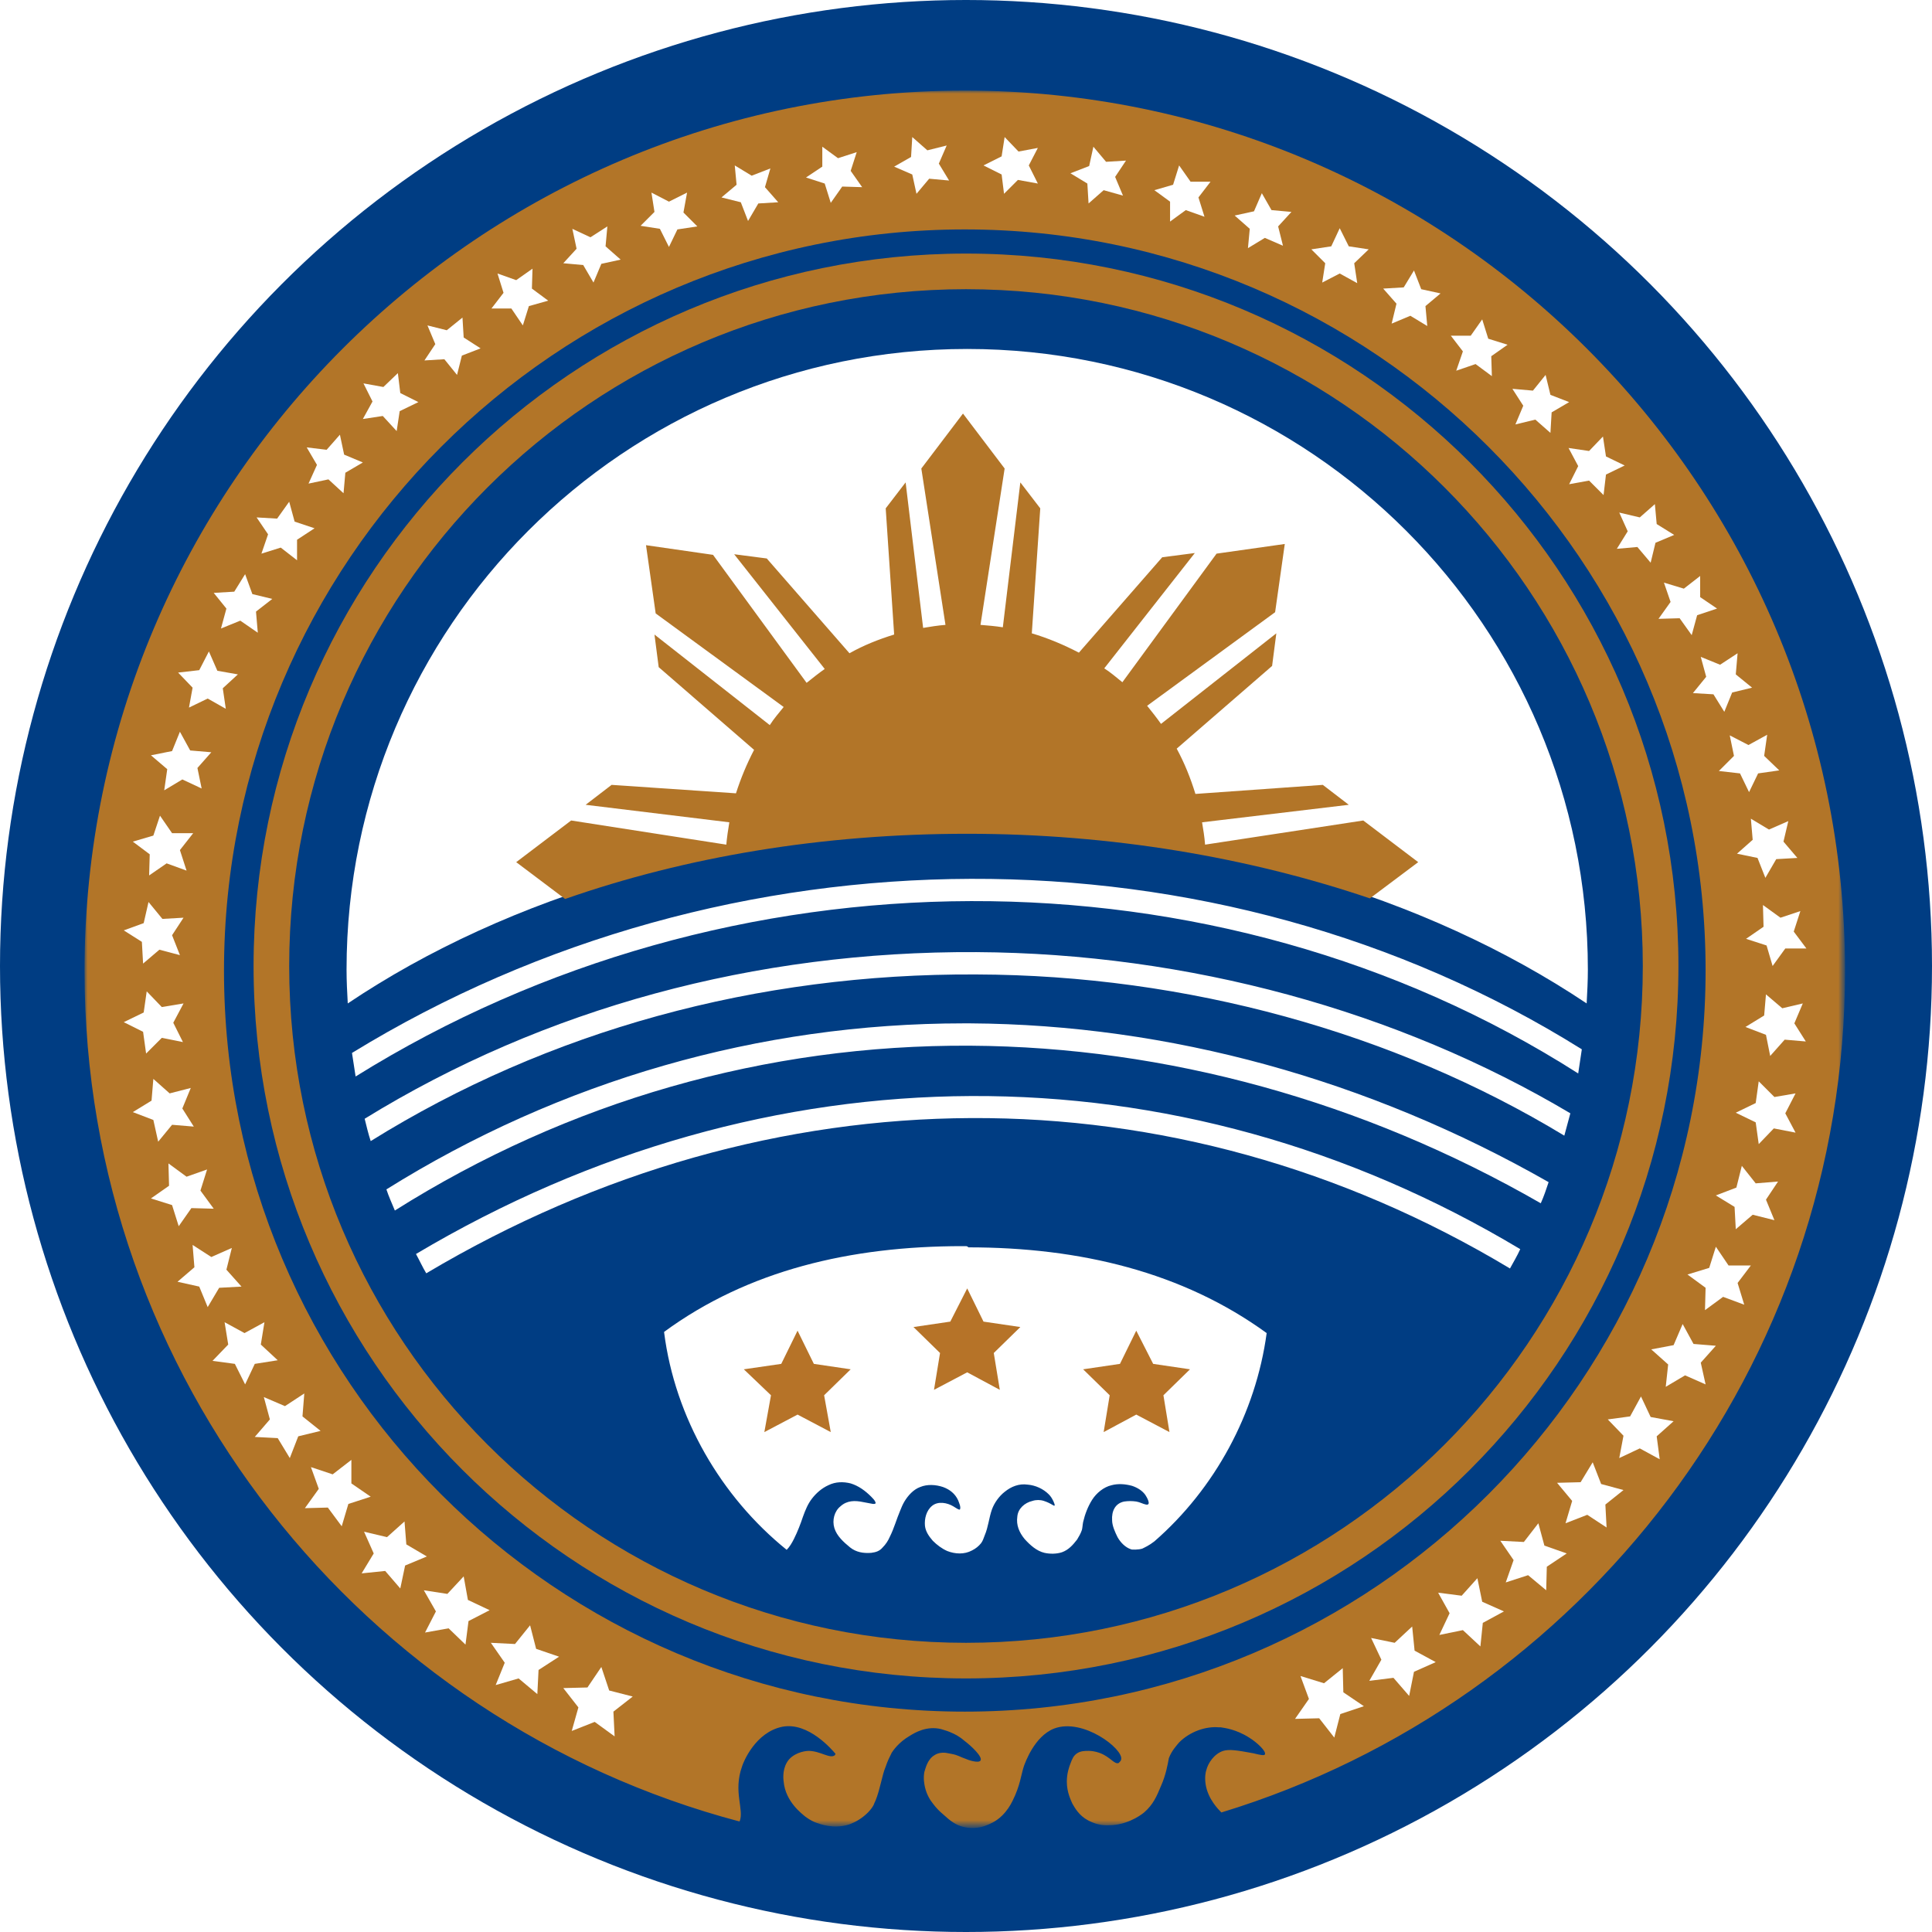<?xml version="1.0" encoding="utf-8"?>
<!-- Generator: Adobe Illustrator 21.0.0, SVG Export Plug-In . SVG Version: 6.00 Build 0)  -->
<svg version="1.1" id="Layer_1" xmlns="http://www.w3.org/2000/svg" xmlns:xlink="http://www.w3.org/1999/xlink" x="0px" y="0px"
	 viewBox="0 0 320 320" style="enable-background:new 0 0 320 320;" xml:space="preserve">
<style type="text/css">
	.st0{fill:#003D83;}
	.st1{filter:url(#Adobe_OpacityMaskFilter);}
	.st2{fill:#FFFFFF;}
	.st3{mask:url(#mask-3);fill:#B27528;}
	.st4{fill:#B67328;}
	.st5{fill:#B27528;}
</style>
<title>Coin / NOAH Noah</title>
<desc>Created with Sketch.</desc>
<g id="Clip-2">
</g>
<g>
	<circle id="Oval" class="st0" cx="160" cy="160" r="160"/>
	<defs>
		<filter id="Adobe_OpacityMaskFilter" filterUnits="userSpaceOnUse" x="14" y="15" width="291.6" height="287.7">
			<feColorMatrix  type="matrix" values="1 0 0 0 0  0 1 0 0 0  0 0 1 0 0  0 0 0 1 0"/>
		</filter>
	</defs>
	<mask maskUnits="userSpaceOnUse" x="14" y="15" width="291.6" height="287.7" id="mask-3">
		<g class="st1">
			<polygon id="path-2" class="st2" points="14,15 305.6,15 305.6,302.6 14,302.6 			"/>
		</g>
	</mask>
	<path id="Fill-1" class="st3" d="M159.8,283.5c-67.7,0-122.7-55.1-122.7-122.7C37.1,93.1,92.1,38,159.8,38s122.7,55.1,122.7,122.7
		C282.5,228.4,227.5,283.5,159.8,283.5z M159.8,15C79.4,15,14,80.4,14,160.8c0,67.5,46.1,124.4,108.5,140.9c0.8-2-1.1-4.9,0.4-9.1
		c0.2-0.7,2.2-5.7,6.7-6.6c4.3-0.8,8.2,3.8,8.8,4.5c0,0-0.1,0.1-0.1,0.2c-0.8,0.7-2.4-0.7-4.4-0.7c-0.2,0-2,0.1-3.2,1.4
		c-1.1,1.3-1,3-0.9,3.7c0.3,3.3,3,5.3,3.6,5.8c0.8,0.6,1.5,0.9,1.8,1c0.6,0.2,2.8,1.1,5.4,0.3c0.3-0.1,1.4-0.5,2.5-1.4
		c1-0.8,1.6-1.7,1.7-2.1c0.3-0.6,0.6-1.4,1-3c0.5-1.9,0.5-2.1,0.9-3.1c0.3-0.9,0.6-1.5,1-2.3c0.2-0.3,1.1-1.7,3-2.8
		c0.8-0.5,2.8-1.7,5.2-1.1c0.7,0.2,1.3,0.4,1.7,0.6c0.5,0.2,1.3,0.6,2.1,1.3c1.2,0.9,3.1,2.7,2.7,3.3c-0.3,0.5-2.1-0.1-2.5-0.3
		c-0.9-0.3-1.2-0.6-2.3-0.8c-0.6-0.1-0.9-0.2-1.3-0.2c-0.2,0-0.9,0-1.5,0.4c-1.2,0.7-1.5,2.2-1.7,2.8c-0.2,1.1,0,2,0.1,2.5
		c0.3,1.3,0.9,2.2,1.3,2.7c0.6,0.8,1.1,1.3,1.7,1.8c1.2,1.1,2.1,1.8,3.4,2.1c1.7,0.4,3.1,0,3.6-0.2c0.5-0.2,1.7-0.6,2.8-1.7
		c0.8-0.8,1.3-1.6,1.7-2.4c1.3-2.6,1.4-4.3,1.9-5.8c0.2-0.5,1.7-4.9,5-6.2c4.8-1.8,11.5,3.4,11.1,5.1c0,0.2-0.2,0.4-0.4,0.6
		c-0.7,0.3-1.3-0.9-3-1.6c-0.3-0.1-1-0.4-2-0.4c-0.6,0-1.3,0-1.9,0.4c-0.6,0.4-0.8,0.9-1.1,1.7c-0.2,0.5-0.6,1.6-0.6,3
		c0,1.8,0.7,3.1,0.9,3.6c0.4,0.7,1.1,2,2.6,2.8c0.2,0.1,0.9,0.5,1.9,0.7c0.9,0.2,1.7,0.1,2.1,0.1c3.1-0.2,5.3-2.1,5.3-2.1
		c1.5-1.3,2.1-2.7,2.8-4.4c0.8-1.8,1.1-3.5,1.3-4.6c0.5-1.3,1.3-2.1,1.7-2.6c1.8-1.8,4.4-2.7,6.6-2.5c0,0,0.1,0,0.3,0
		c0.6,0.1,2.5,0.3,4.7,1.7c1.3,0.8,2.9,2.3,2.6,2.8c-0.1,0.2-0.7,0.1-1.9-0.2c-2.7-0.5-4-0.7-5-0.4c-1.5,0.5-2.5,2-2.8,3.2
		c-0.1,0.3-0.3,1.1-0.1,2.4c0.4,2.4,2.1,4.1,2.6,4.6C262,282,305.6,226.4,305.6,160.8C305.6,80.4,240.2,15,159.8,15z"/>
	<path id="Fill-4" class="st2" d="M159.9,206.4c-0.2,0-0.4,0-0.5,0c-18.5,0-35.5,4-49.4,14.2c0,0,0,0,0,0.1c0,0,0,0,0,0
		c1.8,14.1,9.4,27.2,20.3,36c0.5-0.5,0.9-1.2,1.2-1.8c0.6-1.2,1.1-2.5,1.5-3.7c0.4-1.1,0.8-2.1,1.5-3c0.7-0.9,1.6-1.7,2.7-2.2
		c1.2-0.6,2.5-0.6,3.7-0.3c1.3,0.4,2.4,1.2,3.4,2.2c0.2,0.2,0.6,0.6,0.7,0.9c0.1,0.3-0.1,0.3-0.4,0.3c-0.5-0.1-1.1-0.2-1.6-0.3
		c-1.4-0.3-2.7-0.3-3.8,0.7c-1,0.8-1.4,2.3-1,3.6c0.4,1.3,1.5,2.3,2.6,3.2c1,0.8,2.2,1,3.5,0.9c0.8-0.1,1.4-0.3,1.9-0.9
		c0.5-0.5,0.9-1.1,1.2-1.8c0.7-1.4,1.1-2.9,1.7-4.3c0.2-0.5,0.4-1,0.7-1.5c0.6-1,1.5-2,2.6-2.4c1.2-0.5,2.6-0.4,3.8,0
		c1.1,0.4,2,1.1,2.5,2.2c0.1,0.3,0.5,1.1,0.3,1.5c-0.1,0.2-0.9-0.4-1.1-0.5c-1-0.6-2.5-0.9-3.5-0.1c-1,0.8-1.3,2.2-1.2,3.3
		c0.1,1,0.7,1.8,1.3,2.5c0.7,0.7,1.5,1.3,2.4,1.7c1.3,0.5,2.8,0.6,4.1-0.1c0.6-0.3,1.1-0.7,1.5-1.2c0.3-0.4,0.4-0.8,0.6-1.3
		c0.6-1.4,0.7-2.9,1.2-4.3c0.4-1.1,1.2-2.2,2.1-2.9c1.1-0.9,2.4-1.4,3.8-1.2c1.3,0.1,2.6,0.7,3.5,1.6c0.3,0.3,0.5,0.6,0.7,1
		c0.1,0.2,0.6,1.2,0,0.8c-0.5-0.3-0.9-0.5-1.5-0.7c-0.6-0.2-1.3-0.2-1.9,0c-1.3,0.3-2.4,1.3-2.5,2.6c-0.2,1.4,0.3,2.6,1.2,3.7
		c0.9,1,2,2,3.3,2.3c0.9,0.2,2,0.2,2.9-0.1c1.1-0.4,1.8-1.2,2.5-2.1c0.3-0.5,0.6-1,0.8-1.6c0.1-0.4,0.1-0.8,0.2-1.3
		c0.3-1.3,0.8-2.6,1.5-3.7c0.7-1.1,1.9-2.1,3.2-2.4c1.1-0.3,2.3-0.2,3.4,0.1c0.9,0.3,1.7,0.8,2.2,1.5c0.2,0.3,1.1,1.8,0.1,1.6
		c-0.5-0.1-1-0.4-1.6-0.5c-0.7-0.1-1.3-0.1-2,0c-1.5,0.3-2.1,1.6-2,3.1c0,0.9,0.5,2,0.9,2.8c0.5,0.9,1.3,1.7,2.2,2
		c0.1,0.1,1.3,0.1,1.9-0.1c0.4-0.2,1.1-0.5,2-1.2c10-8.7,16.8-21.2,18.6-34.5c-13.9-10.1-30.9-14.2-49.4-14.2
		C160.2,206.4,160.1,206.4,159.9,206.4z"/>
	<path id="Fill-6" class="st2" d="M255.2,199.3c0.5-1.1,0.9-2.3,1.3-3.5c-29.8-17-62.9-26.1-95.8-26.3c-0.4,0-0.7,0-1.1,0
		c-33.8,0-66.8,9.5-95.6,27.5c0.4,1.2,0.9,2.3,1.4,3.5c28.7-18.1,61.5-27.5,95.3-27.3C193.2,173.4,225.8,182.4,255.2,199.3"/>
	<path id="Fill-8" class="st2" d="M250.1,210.1c0.6-1.1,1.2-2.1,1.7-3.2c-56.9-34.1-124.7-33.8-182.9,0.8c0.6,1.1,1.1,2.2,1.7,3.2
		C127.8,176.9,194.3,176.6,250.1,210.1"/>
	<path id="Fill-10" class="st2" d="M259.1,188.1c0.3-1.2,0.7-2.5,1-3.7c-28.6-17-63.3-26.5-98.4-26.7c-36.6-0.2-71.6,9.3-101.3,27.6
		c0.3,1.2,0.6,2.5,1,3.7c29.4-18.3,64-27.8,100.3-27.6C196.5,161.5,230.9,171,259.1,188.1"/>
	<path id="Fill-12" class="st2" d="M261.4,177.8c0.2-1.3,0.4-2.6,0.6-4c-60.6-37.9-141.4-37.6-203.7,0.6c0.2,1.3,0.4,2.6,0.6,3.9
		C120.7,139.8,201.4,139.5,261.4,177.8"/>
	<g>
		<polygon class="st2" points="295.6,172.2 293.2,174.9 292.5,171.4 289.1,170.1 292.2,168.2 292.5,164.7 295.2,167 298.6,166.2 
			297.2,169.5 299.1,172.5 		"/>
		<polygon class="st2" points="297.4,187.6 293.8,186.9 291.3,189.5 290.8,185.9 287.5,184.3 290.8,182.7 291.3,179.1 293.9,181.7 
			297.4,181.1 295.7,184.4 		"/>
		<polygon class="st2" points="293.9,202.1 290.3,201.2 287.5,203.6 287.3,199.9 284.2,198 287.6,196.7 288.5,193.1 290.8,196 
			294.5,195.7 292.5,198.7 		"/>
		<polygon class="st2" points="288.9,216.1 285.4,214.8 282.4,217 282.5,213.3 279.5,211.1 283.1,210 284.2,206.5 286.3,209.6 
			290,209.6 287.8,212.5 		"/>
		<polygon class="st2" points="282.5,229.3 279.1,227.8 275.9,229.7 276.3,226 273.5,223.5 277.2,222.8 278.7,219.3 280.5,222.6 
			284.2,222.9 281.7,225.7 		"/>
		<polygon class="st2" points="274.9,241.7 271.6,239.9 268.2,241.5 268.9,237.8 266.3,235.1 270,234.6 271.8,231.3 273.4,234.7 
			277.2,235.4 274.4,237.9 		"/>
		<polygon class="st2" points="266.1,253 262.9,250.9 259.3,252.3 260.4,248.6 257.9,245.6 261.8,245.5 263.8,242.2 265.2,245.8 
			268.9,246.8 265.9,249.2 		"/>
		<polygon class="st2" points="256.2,259.5 256.1,263.4 253.1,260.9 249.4,262.1 250.7,258.4 248.5,255.2 252.4,255.4 254.8,252.3 
			255.8,256 259.5,257.3 		"/>
		<polygon class="st2" points="245.6,268.8 245.2,272.7 242.3,270 238.4,270.8 240.1,267.2 238.2,263.8 242.1,264.3 244.7,261.4 
			245.5,265.3 249.1,266.9 		"/>
		<polygon class="st2" points="234.2,276.9 233.4,280.9 230.8,277.9 226.8,278.4 228.8,274.9 227.1,271.3 231,272.1 233.9,269.4 
			234.3,273.4 237.8,275.3 		"/>
		<polygon class="st2" points="222,283.9 221,287.8 218.5,284.6 214.5,284.7 216.8,281.4 215.4,277.6 219.3,278.8 222.4,276.3 
			222.5,280.3 225.9,282.6 		"/>
		<polygon class="st2" points="101.8,287.6 98.5,285.2 94.7,286.7 95.8,282.8 93.3,279.6 97.3,279.5 99.6,276.1 100.9,280 
			104.8,281 101.6,283.5 		"/>
		<polygon class="st2" points="89.2,276.6 89,280.6 85.9,278 82.1,279.1 83.6,275.4 81.3,272.1 85.3,272.3 87.8,269.2 88.8,273.1 
			92.6,274.4 		"/>
		<polygon class="st2" points="77.6,268.5 77.1,272.4 74.3,269.7 70.4,270.4 72.2,266.9 70.2,263.4 74.1,264 76.8,261.1 77.5,265 
			81.1,266.7 		"/>
		<polygon class="st2" points="66.3,263.1 63.8,260.2 59.9,260.6 61.9,257.3 60.3,253.7 64.1,254.6 67,252 67.3,255.8 70.7,257.8 
			67.1,259.3 		"/>
		<polygon class="st2" points="56.6,252.8 54.3,249.7 50.5,249.8 52.8,246.6 51.5,243 55.1,244.2 58.2,241.8 58.2,245.7 61.4,247.9 
			57.7,249.1 		"/>
		<polygon class="st2" points="48,241.5 46,238.2 42.2,238 44.7,235.1 43.7,231.4 47.2,232.9 50.4,230.8 50.1,234.6 53.1,237 
			49.4,237.9 		"/>
		<polygon class="st2" points="38.9,225.9 35.2,225.4 37.8,222.7 37.2,219 40.5,220.8 43.8,219 43.2,222.7 46,225.3 42.2,225.9 
			40.6,229.3 		"/>
		<polygon class="st2" points="33,213.1 29.4,212.3 32.2,209.9 31.9,206.2 35,208.2 38.4,206.7 37.5,210.3 40,213.1 36.3,213.3 
			34.4,216.5 		"/>
		<polygon class="st2" points="25,198.5 28,196.4 27.9,192.7 30.9,194.9 34.3,193.7 33.2,197.2 35.4,200.2 31.7,200.1 29.6,203.1 
			28.5,199.6 		"/>
		<polygon class="st2" points="25.1,182.3 25.4,178.7 28.1,181.1 31.6,180.2 30.2,183.6 32.1,186.6 28.5,186.3 26.2,189.1 
			25.4,185.5 22,184.2 		"/>
		<polygon class="st2" points="23.8,167.7 24.3,164.2 26.8,166.8 30.4,166.2 28.7,169.4 30.3,172.6 26.8,171.9 24.2,174.5 
			23.7,170.9 20.5,169.3 		"/>
		<polygon class="st2" points="23.8,152.9 24.6,149.4 26.9,152.2 30.4,152 28.5,154.9 29.8,158.2 26.4,157.3 23.7,159.6 23.5,156 
			20.5,154.1 		"/>
		<polygon class="st2" points="25.4,138.4 26.5,135.1 28.5,138 32,138 29.8,140.8 30.9,144.2 27.6,143 24.7,145 24.8,141.5 
			22,139.4 		"/>
		<polygon class="st2" points="28.5,124.4 29.8,121.2 31.5,124.3 35,124.6 32.7,127.2 33.4,130.6 30.2,129.1 27.2,130.9 27.7,127.4 
			25,125.1 		"/>
		<polygon class="st2" points="33,111 34.6,107.9 36,111.1 39.4,111.7 36.9,114 37.4,117.4 34.4,115.7 31.3,117.2 31.9,113.9 
			29.5,111.4 		"/>
		<polygon class="st2" points="38.8,98 40.6,95.1 41.8,98.4 45.1,99.2 42.4,101.3 42.7,104.8 39.8,102.8 36.6,104.1 37.5,100.8 
			35.4,98.2 		"/>
		<polygon class="st2" points="45.9,85.9 47.9,83.1 48.8,86.4 52.1,87.5 49.2,89.4 49.2,92.8 46.5,90.7 43.3,91.7 44.4,88.5 
			42.5,85.7 		"/>
		<polygon class="st2" points="54.1,74.5 56.3,72 57,75.3 60.1,76.6 57.2,78.3 56.9,81.7 54.4,79.4 51.1,80.1 52.5,77 50.8,74.1 		
			"/>
		<polygon class="st2" points="60.2,63.5 63.5,64.1 65.9,61.8 66.3,65.1 69.3,66.6 66.2,68.1 65.7,71.4 63.4,68.9 60.1,69.4 
			61.7,66.5 		"/>
		<polygon class="st2" points="70.8,53.9 74,54.7 76.6,52.6 76.8,55.9 79.6,57.7 76.5,58.9 75.7,62.1 73.6,59.5 70.3,59.7 72.1,57 
					"/>
		<polygon class="st2" points="82.4,45.3 85.5,46.4 88.2,44.5 88.1,47.8 90.8,49.8 87.6,50.7 86.6,53.9 84.7,51.1 81.4,51.1 
			83.4,48.5 		"/>
		<polygon class="st2" points="94.8,37.9 97.8,39.3 100.6,37.5 100.3,40.8 102.8,43 99.6,43.7 98.3,46.8 96.6,43.9 93.3,43.6 
			95.5,41.2 		"/>
		<polygon class="st2" points="107.9,31.9 110.8,33.4 113.8,31.9 113.2,35.2 115.5,37.5 112.2,38 110.8,40.9 109.3,37.9 106.1,37.4 
			108.4,35.1 		"/>
		<polygon class="st2" points="121.7,27.4 124.5,29.1 127.6,27.9 126.7,31 128.9,33.5 125.6,33.7 123.9,36.6 122.7,33.5 119.5,32.7 
			122,30.6 		"/>
		<polygon class="st2" points="136.2,24.3 138.8,26.2 141.9,25.2 140.9,28.3 142.8,31 139.5,30.9 137.6,33.6 136.6,30.4 133.5,29.4 
			136.2,27.6 		"/>
		<polygon class="st2" points="150.9,26 151.1,22.7 153.6,24.9 156.8,24.1 155.5,27.1 157.2,29.9 153.9,29.6 151.8,32.1 151.1,28.9 
			148.1,27.6 		"/>
		<polygon class="st2" points="165.9,25.9 166.4,22.7 168.7,25.1 171.9,24.5 170.4,27.4 171.9,30.4 168.6,29.8 166.3,32.1 
			165.9,28.9 162.9,27.4 		"/>
		<polygon class="st2" points="180.4,27.5 181.1,24.3 183.2,26.8 186.5,26.6 184.7,29.3 186,32.4 182.8,31.5 180.3,33.7 180.1,30.4 
			177.3,28.7 		"/>
		<polygon class="st2" points="194.3,30.6 195.3,27.4 197.2,30.1 200.5,30.1 198.5,32.7 199.5,35.9 196.4,34.8 193.8,36.7 
			193.8,33.4 191.2,31.5 		"/>
		<polygon class="st2" points="207.7,35 209,32 210.6,34.8 213.9,35.1 211.7,37.5 212.5,40.7 209.5,39.4 206.7,41.1 207,37.9 
			204.5,35.7 		"/>
		<polygon class="st2" points="220.5,40.8 221.9,37.8 223.4,40.8 226.7,41.3 224.3,43.6 224.8,46.9 221.9,45.3 219,46.8 219.5,43.6 
			217.2,41.3 		"/>
		<polygon class="st2" points="232.5,47.6 234.2,44.8 235.4,47.9 238.6,48.6 236.1,50.7 236.4,54 233.6,52.3 230.5,53.6 231.3,50.3 
			229.1,47.8 		"/>
		<polygon class="st2" points="243.6,55.6 245.5,52.9 246.5,56.1 249.7,57.1 247,59 247.1,62.3 244.4,60.3 241.2,61.4 242.3,58.2 
			240.3,55.6 		"/>
		<polygon class="st2" points="253.9,64.7 256,62.1 256.8,65.4 259.9,66.6 257,68.3 256.8,71.7 254.3,69.5 251,70.3 252.3,67.2 
			250.5,64.4 		"/>
		<polygon class="st2" points="263.2,74.7 265.5,72.3 266,75.6 269.1,77.1 266,78.6 265.6,82 263.2,79.6 259.9,80.2 261.4,77.2 
			259.8,74.2 		"/>
		<polygon class="st2" points="274.1,83.5 274.4,86.8 277.3,88.6 274.2,89.9 273.4,93.2 271.2,90.6 267.8,90.9 269.6,88 268.2,84.9 
			271.6,85.7 		"/>
		<polygon class="st2" points="281.6,95.4 281.6,98.9 284.4,100.8 281.1,101.9 280.2,105.2 278.2,102.4 274.7,102.5 276.7,99.7 
			275.6,96.5 278.9,97.5 		"/>
		<polygon class="st2" points="287.8,108.2 287.5,111.7 290.2,113.9 286.9,114.7 285.6,117.9 283.8,115 280.4,114.8 282.6,112.1 
			281.7,108.8 284.9,110.1 		"/>
		<polygon class="st2" points="294.7,127.6 291.2,128.1 289.7,131.2 288.2,128.1 284.7,127.7 287.2,125.2 286.5,121.8 289.6,123.4 
			292.7,121.7 292.2,125.2 		"/>
		<polygon class="st2" points="297.7,142.1 294.2,142.3 292.4,145.4 291.1,142.1 287.7,141.4 290.3,139.1 290,135.6 293,137.4 
			296.2,136 295.4,139.4 		"/>
		<polygon class="st2" points="299.2,157.1 295.7,157.1 293.6,160 292.6,156.6 289.2,155.5 292.1,153.5 292,149.9 294.9,152 
			298.2,150.9 297.1,154.3 		"/>
	</g>
	<g>
		<polygon class="st4" points="169,219.8 164.6,224.1 165.6,230.2 160.2,227.3 154.7,230.2 155.7,224.1 151.3,219.8 157.4,218.9 
			160.2,213.4 162.9,218.9 		"/>
		<polygon class="st4" points="185.5,225.9 188.2,220.4 191,225.9 197.1,226.8 192.7,231.1 193.7,237.2 188.2,234.3 182.8,237.2 
			183.8,231.1 179.4,226.8 		"/>
		<polygon class="st4" points="136.5,231.1 137.6,237.2 132.1,234.3 126.6,237.2 127.7,231.1 123.2,226.8 129.4,225.9 132.1,220.4 
			134.8,225.9 140.9,226.8 		"/>
	</g>
	<path class="st2" d="M160.2,137.4c39.9,0,76,11,102.6,28.8c0.1-1.9,0.2-3.7,0.2-5.6c0-56.8-46-102.8-102.8-102.8
		c-56.8,0-102.8,46-102.8,102.8c0,1.9,0.1,3.8,0.2,5.6C84.1,148.4,120.3,137.4,160.2,137.4z"/>
	<path class="st5" d="M160.2,138.1c23.9,0,46.6,3.9,66.7,10.7l8-6l-9.1-6.9l-26.2,4c-0.1-1.3-0.3-2.5-0.5-3.7l24.3-2.9l-4.3-3.3
		l-21.1,1.5c-0.8-2.6-1.8-5.1-3.1-7.5l15.8-13.7l0.7-5.4l-19.1,15c-0.7-1-1.5-2-2.3-3l21.2-15.5l1.6-11.3l-11.3,1.6L185.9,113
		c-1-0.8-1.9-1.6-3-2.3l15-19.1l-5.4,0.7l-13.8,15.8c-2.5-1.3-5.1-2.4-7.8-3.2l1.4-20.7l-3.3-4.3l-2.9,24c-1.2-0.2-2.5-0.3-3.7-0.4
		l4-25.9l-6.9-9.1l-6.9,9.1l4,25.9c-1.3,0.1-2.5,0.3-3.7,0.5l-2.9-24.1l-3.3,4.3l1.4,20.9c-2.6,0.8-5.1,1.8-7.4,3.1l-13.7-15.7
		l-5.4-0.7l15,19c-1,0.7-2,1.5-3,2.3l-15.5-21.2L107,90.3l1.6,11.3l21.2,15.5c-0.8,1-1.6,1.9-2.3,3l-19.1-15l0.7,5.4l15.8,13.7
		c-1.2,2.3-2.2,4.7-3,7.2l-20.6-1.4l-4.3,3.3l23.8,2.9c-0.2,1.2-0.4,2.5-0.5,3.7l-25.7-4l-9.1,6.9l8.1,6.1
		C113.6,141.9,136.2,138.1,160.2,138.1z"/>
	<path class="st5" d="M160,42C94.9,42,42,94.9,42,160s52.8,118,118,118s118-52.8,118-118S225.1,42,160,42z M160,272.1
		c-61.9,0-112.1-50.2-112.1-112.1S98.1,47.9,160,47.9S272.1,98.1,272.1,160S221.9,272.1,160,272.1z"/>
</g>
</svg>
